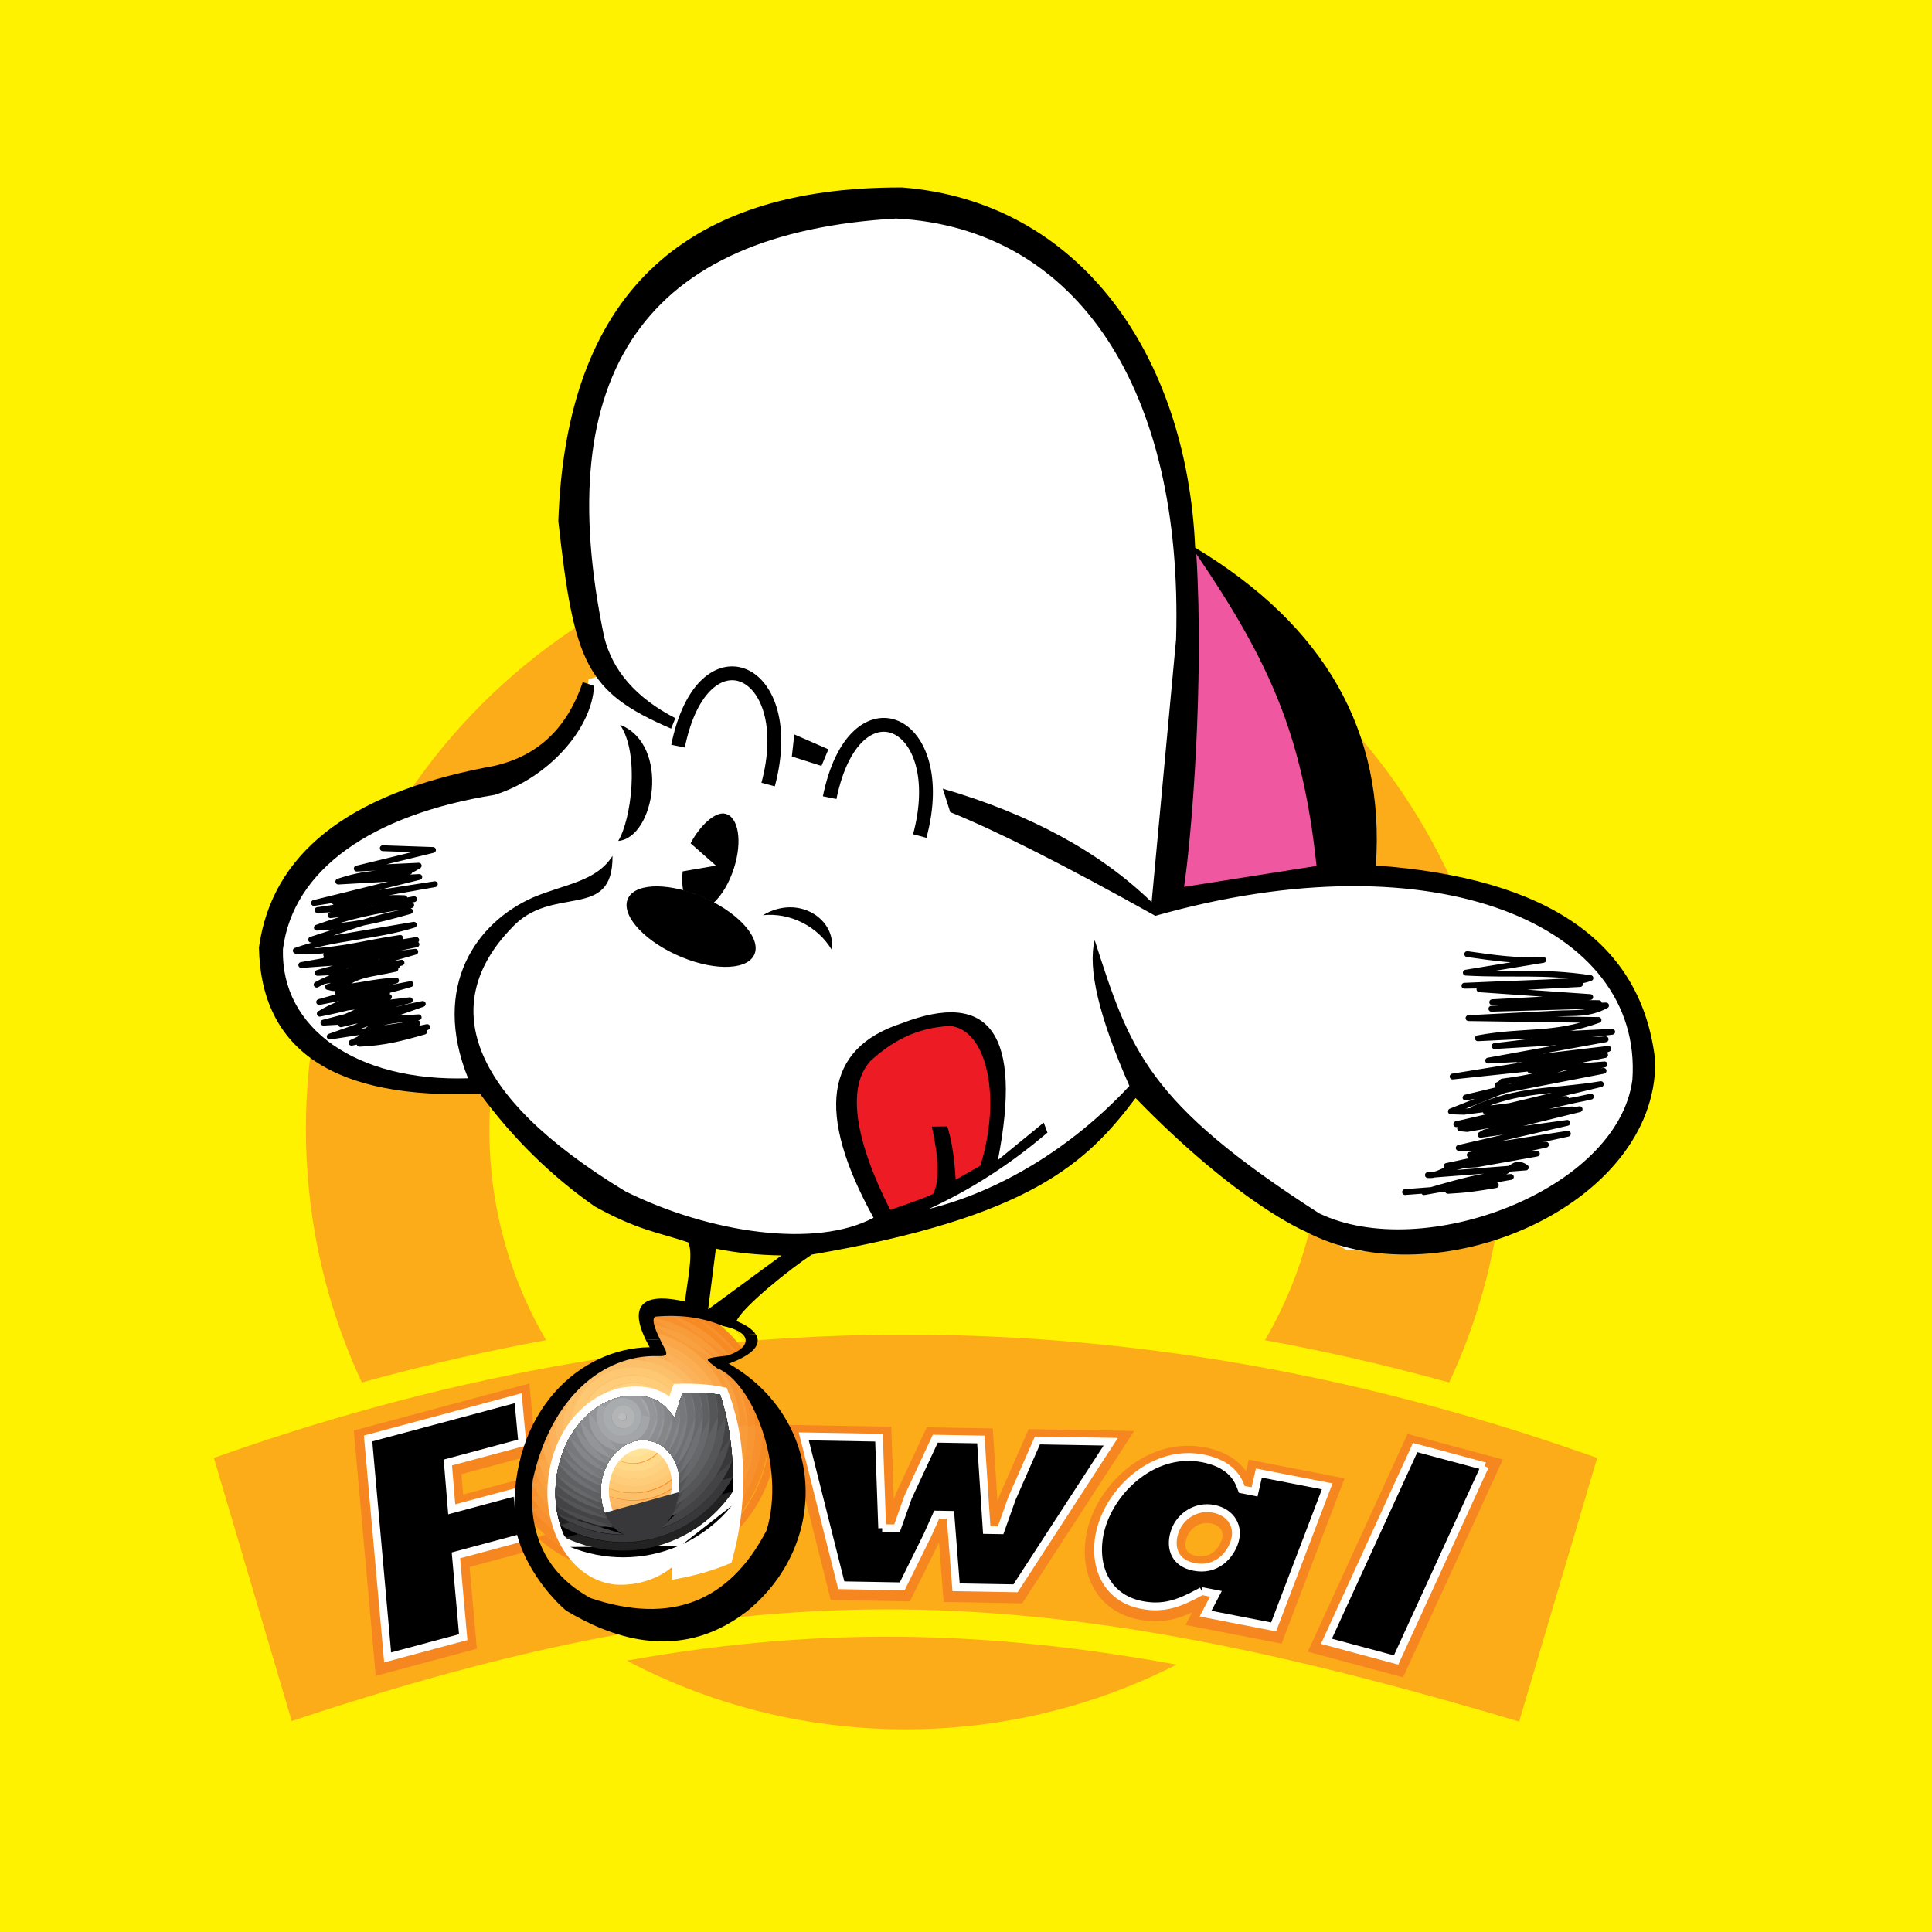 <?xml version="1.0" encoding="utf-8"?>
<!-- Generator: Adobe Illustrator 13.0.0, SVG Export Plug-In . SVG Version: 6.00 Build 14948)  -->
<!DOCTYPE svg PUBLIC "-//W3C//DTD SVG 1.0//EN" "http://www.w3.org/TR/2001/REC-SVG-20010904/DTD/svg10.dtd">
<svg version="1.0" id="Layer_1" xmlns="http://www.w3.org/2000/svg" xmlns:xlink="http://www.w3.org/1999/xlink" x="0px" y="0px"
	 width="192.756px" height="192.756px" viewBox="0 0 192.756 192.756" enable-background="new 0 0 192.756 192.756"
	 xml:space="preserve">
<g>
	<polygon fill-rule="evenodd" clip-rule="evenodd" fill="#FFF200" points="0,0 192.756,0 192.756,192.756 0,192.756 0,0 	"/>
	<path fill-rule="evenodd" clip-rule="evenodd" fill="#FBAC18" d="M50.339,112.756c0-22.122,17.911-40.054,40.005-40.054
		c22.095,0,40.006,17.932,40.006,40.054c0,22.121-17.911,40.053-40.006,40.053C68.25,152.809,50.339,134.877,50.339,112.756
		L50.339,112.756L50.339,112.756L50.339,112.756z M29.006,112.637c0-33.915,27.461-61.41,61.337-61.41
		c33.876,0,61.338,27.495,61.338,61.41c0,33.916-27.462,61.412-61.338,61.412C56.467,174.049,29.006,146.553,29.006,112.637
		L29.006,112.637L29.006,112.637z"/>
	<path fill="none" stroke="#FFF200" stroke-width="3.027" stroke-miterlimit="2.613" d="M50.339,112.756
		c0-22.122,17.911-40.054,40.005-40.054c22.095,0,40.006,17.932,40.006,40.054c0,22.121-17.911,40.053-40.006,40.053
		C68.25,152.809,50.339,134.877,50.339,112.756L50.339,112.756 M29.006,112.639c0-33.917,27.461-61.412,61.337-61.412
		c33.876,0,61.338,27.495,61.338,61.412c0,33.914-27.462,61.41-61.338,61.41C56.467,174.049,29.006,146.553,29.006,112.639
		L29.006,112.639L29.006,112.639z"/>
	
		<path fill-rule="evenodd" clip-rule="evenodd" fill="#FBAC18" stroke="#FFF200" stroke-width="2.725" stroke-miterlimit="2.613" d="
		M19.669,144.613c47.116-17.088,94.235-17.088,141.351,0l-8.534,28.838c-49.073-14.686-76.81-16.021-124.282,0L19.669,144.613
		L19.669,144.613L19.669,144.613z"/>
	
		<polygon fill-rule="evenodd" clip-rule="evenodd" fill="#FFFFFF" stroke="#F6861F" stroke-width="1.156" stroke-miterlimit="2.613" points="
		38.002,166.465 46.957,164.062 46.228,155.904 52.749,154.154 52.208,148.096 45.686,149.846 45.421,146.643 52.851,144.648 
		52.304,138.766 35.92,143.16 38.002,166.465 38.002,166.465 	"/>
	
		<path fill-rule="evenodd" clip-rule="evenodd" fill="#FFFFFF" stroke="#F6861F" stroke-width="1.156" stroke-miterlimit="2.613" d="
		M63.811,152.439c0.018-1.209,0.897-2.4,2.257-2.617c1.36-0.215,2.275,0.568,2.256,1.842c-0.02,1.271-0.702,2.586-2.328,2.844
		C64.437,154.756,63.791,153.744,63.811,152.439L63.811,152.439L63.811,152.439z"/>
	
		<polygon fill-rule="evenodd" clip-rule="evenodd" fill="#FFFFFF" stroke="#F6861F" stroke-width="1.156" stroke-miterlimit="2.613" points="
		79.227,142.752 83.337,159.059 90.424,159.184 93.124,153.729 93.888,152.029 94.123,152.033 94.688,159.258 101.675,159.381 
		112.104,143.328 103.003,143.168 100.245,149.449 99.295,152.123 99.094,152.119 98.502,143.09 92.828,142.99 89.903,149.27 
		88.951,151.943 88.682,151.938 88.361,142.912 79.227,142.752 79.227,142.752 	"/>
	<path fill-rule="evenodd" clip-rule="evenodd" fill="#FFFFFF" d="M117.897,153.109c0.431-1.129,1.662-1.949,3.015-1.686
		c1.352,0.266,1.944,1.312,1.491,2.502c-0.454,1.188-1.544,2.189-3.159,1.877C117.694,155.5,117.433,154.328,117.897,153.109
		L117.897,153.109L117.897,153.109L117.897,153.109z M119.156,161.701l8.34,1.625l5.869-15.396l-8.342-1.623l-0.433,1.877
		l-0.198-0.037c-0.677-1.752-2.171-2.758-4.281-3.168c-4.946-0.963-9.229,2.75-10.711,6.635c-1.425,3.74-0.4,8.486,4.347,9.41
		c2.407,0.467,4.146-0.189,6.248-1.338l0.198,0.039L119.156,161.701L119.156,161.701L119.156,161.701z"/>
	<path fill="none" stroke="#F6861F" stroke-width="1.156" stroke-miterlimit="2.613" d="M117.897,153.109
		c0.431-1.129,1.662-1.949,3.015-1.686c1.352,0.266,1.944,1.312,1.491,2.502c-0.454,1.188-1.544,2.189-3.159,1.877
		C117.694,155.5,117.433,154.328,117.897,153.109L117.897,153.109 M119.156,161.701l8.34,1.625l5.869-15.396l-8.342-1.623
		l-0.433,1.877l-0.198-0.037c-0.678-1.752-2.171-2.758-4.281-3.168c-4.946-0.963-9.229,2.75-10.711,6.635
		c-1.425,3.74-0.4,8.486,4.347,9.41c2.407,0.467,4.146-0.189,6.248-1.338l0.198,0.039L119.156,161.701L119.156,161.701
		L119.156,161.701z"/>
	
		<polygon fill-rule="evenodd" clip-rule="evenodd" fill="#FFFFFF" stroke="#F6861F" stroke-width="1.156" stroke-miterlimit="2.613" points="
		131.29,164.414 139.66,166.66 149.128,145.996 140.757,143.75 131.29,164.414 131.29,164.414 	"/>
	<path fill-rule="evenodd" clip-rule="evenodd" d="M148.146,146.289l-8.856,19.328l-6.954-1.865l8.856-19.328L148.146,146.289
		L148.146,146.289L148.146,146.289L148.146,146.289z M119.91,158.742l-0.229,0.123c-2.047,1.119-3.603,1.686-5.764,1.264
		c-4.111-0.799-5.155-4.912-3.81-8.441c1.401-3.676,5.408-7.059,9.897-6.186c1.947,0.381,3.183,1.27,3.746,2.723l0.143,0.371
		l1.275,0.25l0.433-1.879l6.812,1.326l-5.345,14.023l-6.793-1.322l1.038-1.979L119.91,158.742L119.91,158.742L119.91,158.742
		L119.91,158.742z M123.109,154c0.628-1.645-0.271-3.129-2.027-3.469c-1.727-0.338-3.284,0.709-3.828,2.139
		c-0.56,1.467-0.267,3.24,1.885,3.658C121.202,156.729,122.574,155.406,123.109,154L123.109,154L123.109,154L123.109,154z
		 M88.017,152.465l1.472,0.025l1.115-3.131l2.712-5.82l4.542,0.078l0.589,9.031l1.386,0.023l1.126-3.164l2.543-5.791l7.316,0.127
		l-9.5,14.623l-5.929-0.104l-0.565-7.227l-1.367-0.023l-0.96,2.133l-2.485,5.023l-6.077-0.107l-3.745-14.854l7.505,0.131
		L88.017,152.465L88.017,152.465L88.017,152.465L88.017,152.465z M69.077,151.49c0.027-1.758-1.325-2.846-3.09-2.566
		c-1.739,0.277-2.844,1.793-2.868,3.322c-0.023,1.57,0.856,3.137,3.021,2.793C68.217,154.709,69.053,152.996,69.077,151.49
		L69.077,151.49L69.077,151.49L69.077,151.49z M51.694,139.502l0.411,4.422l-7.423,1.992l0.386,4.668l6.527-1.752l0.411,4.598
		l-6.521,1.748l0.729,8.16l-7.538,2.023l-1.952-21.844L51.694,139.502L51.694,139.502L51.694,139.502z"/>
	<path fill="none" stroke="#FFFFFF" stroke-width="0.78" stroke-miterlimit="2.613" d="M148.146,146.289l-8.856,19.328
		l-6.954-1.865l8.856-19.328L148.146,146.289L148.146,146.289 M119.91,158.742l-0.229,0.123c-2.047,1.119-3.603,1.686-5.764,1.264
		c-4.111-0.799-5.155-4.912-3.81-8.441c1.401-3.676,5.408-7.059,9.897-6.186c1.947,0.381,3.183,1.27,3.746,2.723l0.143,0.371
		l1.275,0.25l0.433-1.879l6.812,1.326l-5.345,14.023l-6.793-1.322l1.038-1.979L119.91,158.742L119.91,158.742 M123.109,154
		c0.628-1.645-0.271-3.129-2.027-3.469c-1.727-0.338-3.284,0.709-3.828,2.139c-0.56,1.467-0.267,3.24,1.885,3.658
		C121.202,156.729,122.574,155.406,123.109,154L123.109,154 M88.017,152.465l1.472,0.025l1.115-3.131l2.712-5.82l4.542,0.078
		l0.589,9.031l1.386,0.023l1.126-3.164l2.543-5.791l7.316,0.127l-9.5,14.623l-5.929-0.104l-0.565-7.227l-1.367-0.023l-0.96,2.133
		l-2.485,5.023l-6.077-0.107l-3.745-14.854l7.505,0.131L88.017,152.465L88.017,152.465 M69.077,151.49
		c0.027-1.758-1.325-2.846-3.09-2.566c-1.739,0.277-2.844,1.793-2.868,3.322c-0.023,1.57,0.856,3.137,3.021,2.793
		C68.217,154.709,69.053,152.996,69.077,151.49L69.077,151.49 M51.694,139.502l0.411,4.422l-7.423,1.992l0.386,4.668l6.527-1.752
		l0.411,4.598l-6.521,1.748l0.729,8.16l-7.538,2.023l-1.952-21.844L51.694,139.502L51.694,139.502L51.694,139.502z"/>
	<path fill-rule="evenodd" clip-rule="evenodd" fill="#F6861F" d="M76.131,142.051L76.131,142.051
		c0.375,7.146-5.115,13.25-12.253,13.625c-4.3,0.227-8.222-1.682-10.742-4.795c-0.099-1.043-0.091-2.133,0.023-3.258
		c1.788-8.131,6.121-12.734,11.596-12.59l0,0c0.991,0.035,1.601,0.152,1.47-0.254c-0.885-1.668-1.729-3.516-0.949-3.549
		c1.39-0.113,2.828-0.068,4.164,0.139c1.645,0.908,3.077,2.166,4.19,3.678c-0.233,0.135-0.508,0.258-0.823,0.365
		c-2.543,0.303-2.028,0.018-0.743,1.016c1.705,1.422,3.036,2.994,3.987,4.707C76.088,141.438,76.115,141.742,76.131,142.051
		L76.131,142.051z"/>
	<path fill-rule="evenodd" clip-rule="evenodd" fill="#F6861F" d="M74.566,133.994c-0.448-0.578-0.938-1.123-1.467-1.625
		L74.566,133.994L74.566,133.994z M53.607,153.402c2.729,2.473,6.403,3.9,10.365,3.691c6.998-0.367,12.563-5.709,13.458-12.42
		L53.607,153.402L53.607,153.402z M76.798,142.699c0.022,7.207-5.619,13.244-12.886,13.625c-4.155,0.219-7.973-1.459-10.619-4.275
		c-0.247-1.385-0.292-2.873-0.134-4.426c1.788-8.131,6.121-12.734,11.596-12.59l0,0c0.991,0.035,1.601,0.152,1.47-0.254
		c-0.885-1.668-1.729-3.516-0.949-3.549c2.062-0.166,4.229,0.01,6.012,0.557c1.091,0.809,2.057,1.779,2.865,2.875
		c-0.3,0.289-0.75,0.549-1.346,0.75c-2.543,0.303-2.028,0.018-0.743,1.016C74.276,138.271,75.858,140.371,76.798,142.699
		L76.798,142.699z"/>
	<path fill-rule="evenodd" clip-rule="evenodd" fill="#F68B24" d="M74.137,134.678c-0.8-1.1-1.76-2.074-2.843-2.889L74.137,134.678
		L74.137,134.678z M53.298,152.072c2.643,2.771,6.431,4.418,10.55,4.201c7.304-0.385,12.963-6.48,12.884-13.736L53.298,152.072
		L53.298,152.072z M76.046,142.057v-0.002c0.372,7.1-5.081,13.162-12.171,13.535c-4.318,0.227-8.251-1.711-10.752-4.861
		c-0.084-0.998-0.073-2.035,0.037-3.105c1.788-8.131,6.121-12.734,11.596-12.59l0,0c0.991,0.035,1.601,0.152,1.47-0.254
		c-0.885-1.668-1.729-3.516-0.949-3.549c1.305-0.105,2.651-0.074,3.916,0.104c1.718,0.906,3.211,2.193,4.364,3.756
		c-0.217,0.117-0.467,0.227-0.748,0.322c-2.543,0.303-2.028,0.018-0.743,1.016c1.639,1.365,2.932,2.871,3.875,4.508
		c0.051,0.367,0.087,0.742,0.107,1.119V142.057L76.046,142.057z"/>
	<path fill-rule="evenodd" clip-rule="evenodd" fill="#F7902D" d="M76.068,142.002c-0.018-0.336-0.048-0.67-0.091-1L76.068,142.002
		L76.068,142.002z M73.597,135.066c-1.124-1.531-2.575-2.801-4.244-3.711L73.597,135.066L73.597,135.066z M53.115,150.639
		c2.5,3.174,6.447,5.127,10.782,4.9c7.09-0.373,12.543-6.438,12.171-13.537L53.115,150.639L53.115,150.639z M75.312,142.094
		L75.312,142.094c0.351,6.693-4.791,12.412-11.477,12.76c-4.455,0.234-8.477-1.975-10.768-5.455c0-0.58,0.03-1.174,0.092-1.775
		c1.788-8.131,6.121-12.734,11.596-12.59l0,0c0.991,0.035,1.601,0.152,1.47-0.254c-0.885-1.668-1.729-3.516-0.949-3.549
		c0.544-0.045,1.096-0.064,1.645-0.061c2.38,0.77,4.452,2.258,5.942,4.223c-0.019,0.006-0.036,0.012-0.056,0.02
		c-2.543,0.303-2.028,0.018-0.743,1.016c1.07,0.891,1.993,1.844,2.768,2.854C75.096,140.178,75.261,141.119,75.312,142.094
		L75.312,142.094L75.312,142.094z"/>
	<path fill-rule="evenodd" clip-rule="evenodd" fill="#F89634" d="M75.334,142.129c-0.051-0.979-0.217-1.924-0.484-2.824
		L75.334,142.129L75.334,142.129z M72.859,135.393c-1.512-1.977-3.615-3.469-6.027-4.223L72.859,135.393L72.859,135.393z
		 M53.067,149.4c2.288,3.5,6.321,5.725,10.79,5.49c6.686-0.352,11.827-6.068,11.477-12.762L53.067,149.4L53.067,149.4z
		 M74.578,142.133L74.578,142.133c0.33,6.287-4.5,11.658-10.78,11.986c-4.577,0.24-8.667-2.264-10.675-6.072
		c0.01-0.141,0.023-0.283,0.037-0.424c1.788-8.131,6.121-12.734,11.596-12.59l0,0c0.991,0.035,1.601,0.152,1.47-0.254
		c-0.703-1.324-1.379-2.766-1.236-3.316c2.8,0.443,5.283,1.916,7.022,4.035c-1.61,0.166-1.075,0.055,0.053,0.93
		c0.476,0.396,0.923,0.805,1.34,1.225C74.079,139.01,74.493,140.523,74.578,142.133L74.578,142.133z"/>
	<path fill-rule="evenodd" clip-rule="evenodd" fill="#F89C3A" d="M74.6,142.168c-0.085-1.621-0.504-3.143-1.187-4.508L74.6,142.168
		L74.6,142.168z M72.005,135.5c-1.744-2.109-4.227-3.572-7.023-4.006L72.005,135.5L72.005,135.5z M53.123,148.041
		c2,3.832,6.104,6.355,10.697,6.113c6.28-0.328,11.109-5.699,10.781-11.986L53.123,148.041L53.123,148.041z M73.844,142.17v0.002
		c0.308,5.881-4.21,10.906-10.085,11.213c-4.631,0.244-8.729-2.518-10.408-6.58c1.892-7.619,6.115-11.912,11.404-11.771l0,0
		c0.991,0.035,1.601,0.152,1.47-0.254c-0.48-0.904-0.948-1.863-1.15-2.557c2.375,0.422,4.493,1.641,6.055,3.377
		c-0.278,0.057-0.084,0.137,0.358,0.42c1.368,1.691,2.234,3.814,2.357,6.152V142.17L73.844,142.17z"/>
	<path fill-rule="evenodd" clip-rule="evenodd" fill="#F9A141" d="M73.866,142.119c-0.119-2.273-0.941-4.344-2.245-6.012
		L73.866,142.119L73.866,142.119z M71.188,135.59c-1.574-1.77-3.722-3.006-6.13-3.426L71.188,135.59L71.188,135.59z M53.367,146.74
		c1.675,4.068,5.777,6.836,10.413,6.592c5.876-0.307,10.394-5.33,10.085-11.213L53.367,146.74L53.367,146.74z M73.11,142.209
		L73.11,142.209c0.287,5.477-3.92,10.154-9.39,10.441c-4.668,0.244-8.755-2.789-10.031-7.09c2.027-6.84,6.072-10.66,11.065-10.527
		l0,0c0.991,0.035,1.601,0.152,1.47-0.254c-0.312-0.588-0.619-1.199-0.852-1.746C69.608,133.984,72.872,137.66,73.11,142.209
		L73.11,142.209L73.11,142.209z"/>
	<path fill-rule="evenodd" clip-rule="evenodd" fill="#FAA74A" d="M73.045,142.158c-0.238-4.533-3.478-8.199-7.688-9.166
		L73.045,142.158L73.045,142.158z M53.665,145.645c1.319,4.229,5.37,7.197,9.99,6.953c5.47-0.287,9.677-4.965,9.39-10.439
		L53.665,145.645L53.665,145.645z M72.376,142.246v0.002c0.265,5.07-3.63,9.402-8.694,9.668c-4.728,0.248-8.812-3.137-9.549-7.713
		c2.141-5.984,5.97-9.293,10.622-9.17l0,0c0.991,0.035,1.601,0.152,1.47-0.254c-0.155-0.291-0.308-0.59-0.452-0.883
		c3.646,1.064,6.394,4.342,6.604,8.352V142.246L72.376,142.246z"/>
	<path fill-rule="evenodd" clip-rule="evenodd" fill="#FBAE52" d="M72.398,142.283c-0.209-4.012-2.961-7.291-6.608-8.354
		L72.398,142.283L72.398,142.283z M54.144,144.172c0.708,4.611,4.809,8.027,9.56,7.779c5.064-0.266,8.959-4.598,8.694-9.668
		L54.144,144.172L54.144,144.172z M71.642,142.285v0.002c0.244,4.664-3.339,8.648-7.999,8.895c-4.659,0.242-8.639-3.344-8.884-8.01
		c-0.009-0.172-0.012-0.344-0.01-0.514c2.219-5.008,5.77-7.736,10.006-7.625l0,0c0.947,0.033,1.547,0.143,1.483-0.203
		c3.015,1.166,5.224,4.018,5.404,7.457V142.285L71.642,142.285z"/>
	<path fill-rule="evenodd" clip-rule="evenodd" fill="#FBB25B" d="M71.664,142.322c-0.181-3.445-2.398-6.303-5.422-7.463
		L71.664,142.322L71.664,142.322z M54.771,142.605c-0.003,0.199,0,0.4,0.01,0.602c0.245,4.666,4.224,8.254,8.884,8.01
		c4.66-0.246,8.244-4.229,7.999-8.895L54.771,142.605L54.771,142.605z M70.908,142.326v-0.002c0.223,4.26-3.049,7.896-7.303,8.121
		c-4.254,0.223-7.888-3.053-8.112-7.312c-0.044-0.844,0.052-1.664,0.262-2.438c2.065-3.49,4.925-5.473,8.25-5.652
		c3.714,0.385,6.701,3.432,6.903,7.281V142.326L70.908,142.326z"/>
	<path fill-rule="evenodd" clip-rule="evenodd" fill="#FCB963" d="M70.93,142.361c-0.206-3.932-3.314-7.023-7.135-7.303
		L70.93,142.361L70.93,142.361z M55.816,140.592c-0.239,0.814-0.347,1.684-0.3,2.576c0.224,4.26,3.856,7.535,8.111,7.312
		c4.254-0.223,7.526-3.859,7.303-8.119L55.816,140.592L55.816,140.592z M70.174,142.363L70.174,142.363
		c0.202,3.854-2.758,7.146-6.608,7.348c-3.849,0.201-7.136-2.762-7.338-6.615c-0.202-3.854,2.758-7.146,6.608-7.348
		C66.685,135.547,69.973,138.51,70.174,142.363L70.174,142.363L70.174,142.363z"/>
	<path fill-rule="evenodd" clip-rule="evenodd" fill="#FDC06A" d="M70.108,142.311c-0.201-3.854-3.489-6.816-7.338-6.615
		c-3.849,0.203-6.809,3.494-6.607,7.348s3.49,6.818,7.339,6.615C67.351,149.457,70.311,146.164,70.108,142.311L70.108,142.311
		L70.108,142.311z M69.439,142.402L69.439,142.402c0.181,3.449-2.467,6.393-5.912,6.572c-3.444,0.182-6.386-2.471-6.566-5.918
		c-0.18-3.447,2.468-6.393,5.912-6.574C66.318,136.303,69.259,138.953,69.439,142.402L69.439,142.402L69.439,142.402z"/>
	<path fill-rule="evenodd" clip-rule="evenodd" fill="#FEC772" d="M69.375,142.35c-0.18-3.447-3.122-6.1-6.565-5.918
		c-3.445,0.18-6.093,3.125-5.913,6.572c0.181,3.449,3.123,6.102,6.566,5.92C66.907,148.744,69.556,145.799,69.375,142.35
		L69.375,142.35L69.375,142.35z M68.706,142.441L68.706,142.441c0.159,3.041-2.178,5.641-5.217,5.799
		c-3.039,0.16-5.633-2.18-5.793-5.223c-0.159-3.043,2.178-5.641,5.217-5.801C65.951,137.059,68.546,139.398,68.706,142.441
		L68.706,142.441z"/>
	<path fill-rule="evenodd" clip-rule="evenodd" fill="#FFCC7A" d="M68.728,142.477c-0.159-3.043-2.755-5.383-5.793-5.225
		c-3.04,0.16-5.376,2.758-5.217,5.803c0.16,3.041,2.755,5.381,5.794,5.221C66.55,148.117,68.887,145.518,68.728,142.477
		L68.728,142.477L68.728,142.477z M67.972,142.479L67.972,142.479c0.138,2.637-1.887,4.889-4.521,5.029
		c-2.634,0.137-4.883-1.893-5.021-4.527c-0.138-2.639,1.887-4.889,4.521-5.027S67.834,139.842,67.972,142.479L67.972,142.479
		L67.972,142.479z"/>
	<path fill-rule="evenodd" clip-rule="evenodd" fill="#FFD281" d="M67.994,142.516c-0.138-2.639-2.388-4.666-5.021-4.527
		c-2.634,0.139-4.659,2.391-4.521,5.025c0.139,2.639,2.388,4.666,5.021,4.527C66.106,147.402,68.132,145.15,67.994,142.516
		L67.994,142.516L67.994,142.516z M67.238,142.518L67.238,142.518c0.117,2.23-1.597,4.137-3.826,4.254
		c-2.228,0.117-4.132-1.6-4.248-3.83c-0.118-2.232,1.597-4.137,3.825-4.254C65.218,138.57,67.121,140.287,67.238,142.518
		L67.238,142.518L67.238,142.518z"/>
	<path fill-rule="evenodd" clip-rule="evenodd" fill="#FFD888" d="M67.261,142.553c-0.118-2.23-2.021-3.947-4.25-3.83
		c-2.228,0.117-3.942,2.023-3.825,4.254c0.117,2.23,2.021,3.947,4.249,3.83C65.662,146.689,67.377,144.783,67.261,142.553
		L67.261,142.553L67.261,142.553z M66.504,142.555v0.002c0.096,1.826-1.307,3.385-3.13,3.48c-1.824,0.096-3.38-1.309-3.476-3.135
		s1.306-3.385,3.13-3.48c1.823-0.096,3.38,1.309,3.476,3.135V142.555L66.504,142.555z"/>
	<path fill-rule="evenodd" clip-rule="evenodd" fill="#FFDE91" d="M66.439,142.504c-0.096-1.824-1.653-3.229-3.476-3.133
		c-1.824,0.096-3.227,1.654-3.13,3.479c0.096,1.826,1.653,3.23,3.476,3.135S66.534,144.33,66.439,142.504L66.439,142.504
		L66.439,142.504z M65.77,142.596L65.77,142.596c0.074,1.42-1.016,2.631-2.434,2.705c-1.419,0.074-2.63-1.018-2.704-2.438
		c-0.074-1.42,1.017-2.631,2.435-2.707C64.484,140.084,65.696,141.176,65.77,142.596L65.77,142.596L65.77,142.596z"/>
	<path fill-rule="evenodd" clip-rule="evenodd" fill="#FFE499" d="M65.792,142.631c-0.075-1.422-1.287-2.514-2.704-2.439
		c-1.418,0.076-2.509,1.287-2.434,2.709c0.074,1.42,1.285,2.51,2.703,2.438C64.776,145.262,65.866,144.051,65.792,142.631
		L65.792,142.631L65.792,142.631z M65.036,142.633L65.036,142.633c0.053,1.014-0.726,1.879-1.739,1.934
		c-1.013,0.053-1.878-0.727-1.932-1.74c-0.053-1.016,0.726-1.881,1.739-1.934C64.118,140.838,64.983,141.619,65.036,142.633
		L65.036,142.633L65.036,142.633z"/>
	<path fill-rule="evenodd" clip-rule="evenodd" fill="#FFEAA1" d="M65.058,142.668c-0.053-1.014-0.918-1.793-1.931-1.74
		c-1.014,0.053-1.792,0.92-1.739,1.934c0.053,1.014,0.918,1.793,1.932,1.74C64.331,144.549,65.111,143.682,65.058,142.668
		L65.058,142.668L65.058,142.668z M64.302,142.672L64.302,142.672c0.031,0.607-0.436,1.129-1.044,1.16
		c-0.607,0.031-1.127-0.436-1.159-1.045c-0.032-0.607,0.435-1.129,1.043-1.16C63.751,141.594,64.27,142.062,64.302,142.672
		L64.302,142.672L64.302,142.672z"/>
	<path fill-rule="evenodd" clip-rule="evenodd" fill="#FFF0AA" d="M64.324,142.707c-0.032-0.607-0.55-1.076-1.159-1.045
		c-0.608,0.031-1.076,0.551-1.043,1.16c0.031,0.609,0.551,1.076,1.158,1.045C63.888,143.836,64.355,143.314,64.324,142.707
		L64.324,142.707L64.324,142.707z M63.567,142.711L63.567,142.711c0.011,0.201-0.144,0.375-0.347,0.387
		c-0.203,0.01-0.375-0.146-0.387-0.35c-0.01-0.203,0.146-0.377,0.348-0.387S63.557,142.508,63.567,142.711L63.567,142.711z"/>
	<path fill-rule="evenodd" clip-rule="evenodd" fill="#FFF9B4" d="M63.503,142.658c-0.011-0.203-0.184-0.359-0.387-0.348
		c-0.202,0.01-0.358,0.184-0.348,0.387s0.184,0.359,0.386,0.348C63.357,143.035,63.513,142.861,63.503,142.658L63.503,142.658z"/>
	
		<path fill-rule="evenodd" clip-rule="evenodd" fill="#FFFFFF" stroke="#FFFFFF" stroke-width="2.036" stroke-miterlimit="2.613" d="
		M59.726,67.832c1.558,2.031,3.8,3.386,7.232,4.862l0.422-1.043c-3.887-2.004-6.252-4.699-7.097-8.083
		c-5.515-26.407,4.191-40.329,29.116-41.764c18.163,0.939,28.669,17.168,27.939,41.976l-2.441,26.226
		c-5.137-4.989-8.616-3.65,0.373,1.37c28.043-7.963,48.694,1.013,47.591,16.378c-2.997,10.018-10.394,17.1-28.224,15.947
		c-3.289-2.189-10.13-5.779-12.07-7.725c-9.92-7.352-10.383-11.135-13.35-22.174c-0.714,2.832,0.44,7.68,3.463,14.543
		c-5.901,6.33-13.098,10.549-20.014,12.273c4.185-1.916,6.894-4.881,6.894-4.881c2.441-12.514-0.764-17.059-9.611-13.637
		c-7.64,2.482-8.572,8.945-2.798,19.391c-5.685,3.066-16.283,1.584-24.767-2.637C46.356,109.137,43.917,99.998,51,92.628
		c4.053-4.514,8.417-0.076,10.108-7.236c-1.614,2.563-4.7,2.795-7.887,4.13c-5.67,2.485-10.232,8.835-6.523,18.058
		c-11.152,0.359-18.693-5-18.471-12.881c1.016-7.927,8.803-13.407,21.122-15.395C54.664,77.639,59.528,72.13,59.726,67.832
		L59.726,67.832L59.726,67.832z"/>
	<path fill-rule="evenodd" clip-rule="evenodd" fill="#ED1C24" d="M95.112,118.016l3.333-1.631
		c2.113-6.719,0.608-14.025-3.138-14.414c-3.594,0.188-6.97,2.076-8.937,3.822c-2.408,2.545-1.318,8.156,2.312,15.332
		c0,0,4.872-1.707,4.983-1.938c0.879-1.836,0.013-5.096-0.252-6.33l0.956,0.023C94.799,114.221,94.988,115.812,95.112,118.016
		L95.112,118.016L95.112,118.016z"/>
	<path fill="none" stroke="#000000" stroke-width="1.38" stroke-miterlimit="2.613" d="M76.636,78.274
		c3.137-11.669-6.512-15.968-8.99-3.833 M91.765,83.412c3.137-11.665-6.512-15.967-8.99-3.831"/>
	
		<path fill="none" stroke="#000000" stroke-width="0.581" stroke-linecap="round" stroke-linejoin="round" stroke-miterlimit="2.613" d="
		M38.187,84.627l5.015,0.175l-7.609,1.858l6.182-0.289c-2.345,1.506-4.396,1.033-7.238,1.362l6.315-0.768
		c-2.773,0.146-4.366,0.082-7.098,0.992l8.08-0.459l-10.511,2.592l12.058-1.871l-9.998,1.762l6.973-0.365
		c-3.426-0.186-5.282,0.788-8.677,1.183c3.763-0.196,5.9-0.343,9.635-1.087l-8.337,1.602l8.051-1.005
		c-3.743,0.599-5.868,0.967-9.417,2.246c3.685-0.194,5.648-0.625,9.29-1.654c-3.975,0.718-6.071,1.667-9.862,2.85l0.958,0.095
		l9.292-1.58c-3.87,1.223-7.961,1.217-11.782,2.585c0.558,0.043,0.878,0.101,1.434,0.071c3.526-0.186,5.518-0.837,8.987-1.346
		l-7.379,1.7l8.979-1.493l-8.963,1.782l8.987-1.346l-8.647,1.768l8.527-1.032l-7.983,2.312l6.611-1.221l-6.896,1.821l6.436-1.504
		l-7.388,1.553L31.59,98.24c2.785-1.46,4.482-1.659,7.515-2.146c-2.406,1.076-3.888,1.591-6.39,2.378
		c0.239,0.021,0.364,0.125,0.602,0.111c2.417-0.125,3.78-0.635,6.197-0.76l-7.673,2.148l9.123-1.789
		c-3.088,0.963-6.329,1.281-9.061,2.955c2.752-0.547,4.159-0.986,6.903-1.674l-4.964,2.301c2.436-1.258,4.071-1.16,6.571-1.947
		l-6.39,2.375c3.258-0.754,4.894-1.387,8.156-2.031l-9.284,3.258l8.749-1.336l-6.572,1.949c1.63-0.74,2.586-1.447,4.408-1.543
		c0.356-0.02,0.556-0.029,0.912-0.049l-5.32,1.592l7.546-1.562c-2.49,1.006-4.052,1.523-6.746,1.666
		c2.536-0.135,3.946-0.5,6.452-1.213l-6.18,0.324c1.583-1.615,3.344-1.379,5.628-1.752l-9.507,0.535l8.624-2.238l-6.792,0.793
		l4.528-1.549L37.5,98.805l-3.803,0.199c1.333-1.857,3.323-1.779,5.756-2.343l-7.765,0.406c2.229-0.663,3.49-0.875,5.811-1.324
		l-7.441,0.537l10.391-1.858 M146.384,95.192c2.677,0.373,4.88,0.718,7.589,0.577l-7.729,1.275c4.917,0.26,7.492-0.18,12.433,0.537
		c-0.608,0.219-0.932,0.264-1.551,0.297c-4.299,0.223-6.719,0.271-11.02,0.469l11.539-0.17l-10.043,0.525l11.054,0.773l-9.777,0.514
		l10.637,0.092l-10.72,0.561l11.44-0.326c-1.78,0.932-3.063,0.703-5.065,0.811c-3.388,0.176-5.272,0.273-8.658,0.451l12.973,0.186
		c-4.666,1.68-7.391,0.957-12.043,1.824l13.405-0.648l-11.739,1.428l11.085-0.682l-11.718,2.127l9.307-0.488l-12.856,2.08
		l12.188-1.291c-2.753,0.986-4.324,1.42-7.229,1.791c-0.109,0.168-0.253,0.256-0.455,0.348c0.3,0.094,0.454,0.193,0.776,0.178
		c3.857-0.203,5.974-0.992,9.781-1.596l-13.771,2.67l13.87-3.312l-7.428,0.59l7.48-1.527l-8.717,0.457l9.04-1.072l-15.709,6.242
		l1.301,0.041l10.181-1.291l-10.942,2.525c4.87-0.609,8.575-1.76,13.428-2.746c-4.056,0.945-7.641,1.033-11.735,1.246
		c4.703-2.115,7.608-1.656,12.731-2.496l-11.477,2.754c3.238,0.943,5.282-0.059,8.64-0.234l-11.211,1.889l0.712,0.07l11.217-1.979
		l-9.484,2.322l-0.401,0.236l8.659-1.193l-10.836,2.5l1.655,0.023l9.237-1.441l-9.793,2.119l7.606-1.023l-9.911,2.121l2.945-0.154
		l6.056-1.076c-3.328,0.174-5.16,0.703-8.401,1.414c-0.962,0.215-1.464,0.809-2.472,0.727l9.771-0.76
		c-1.224-0.828-1.342,0.426-2.806,0.664c-2.898,0.479-4.439,0.965-7.35,1.795l8.669-1.514c-3.24,0.17-3.054,1.029-6.283,1.389
		c1.887-0.098,2.911-0.26,4.785-0.574l-9.061,0.693"/>
	<path fill-rule="evenodd" clip-rule="evenodd" d="M64.437,133.689c0.112,0.229,0.241,0.473,0.384,0.725
		c-6.914,0.068-13.984,6.336-13.49,17.193c0.253,3.393,2.864,7.111,5.14,9.076c3.994,2.395,11.056,5.473,18.017,0.102
		c8.434-6.826,7.782-19.238-1.779-24.732c2.625-0.957,3.279-2.02,2.684-2.938l-1.247,0.064c0.63,0.682,0.054,1.531-1.549,2.068
		c-2.544,0.305-2.335,0.264-1.052,1.262c3.499,1.328,6.868,9.771,4.944,16.158c-3.728,7.186-9.581,9.447-17.562,6.777
		c-4.401-2.416-6.323-6.359-5.767-11.822c1.788-8.131,6.967-12.469,12.44-12.322c0.991,0.035,0.938-0.172,0.807-0.578
		c-0.197-0.371-0.389-0.742-0.559-1.096L64.437,133.689L64.437,133.689L64.437,133.689z"/>
	<path fill-rule="evenodd" clip-rule="evenodd" d="M74.146,133.18c-0.331-0.361-0.993-0.676-2.011-0.877
		c-1.934-0.836-4.138-1.154-6.614-0.955c-0.605,0.027-0.27,1.043,0.327,2.279l-1.41,0.062c-2.64-5.377,2.854-4.057,3.91-3.828
		c0.187-1.936,0.843-4.598,0.342-5.9c-2.959-1.008-5.02-1.189-9.361-3.6c-4.362-3.053-8.174-6.803-11.436-11.242
		c-14.495,0.602-21.847-4.262-22.057-14.586c1.279-9.29,8.803-15.276,22.577-17.951c4.845-0.787,8.086-3.628,9.723-8.527
		l1.132,0.376c-0.198,4.299-4.604,9.208-9.918,10.873c-12.319,1.988-20.106,7.468-21.122,15.395
		c-0.222,7.881,7.319,13.241,18.471,12.881c-3.708-9.223,0.854-15.573,6.523-18.058c3.188-1.334,6.273-1.566,7.887-4.13
		c0.07,6.633-6.055,2.722-10.108,7.236c-7.083,7.37-4.644,16.508,11.383,26.227c8.484,4.221,19.083,5.701,24.767,2.637
		c-5.774-10.445-4.842-16.908,2.798-19.391c8.848-3.422,12.053,1.123,9.611,13.637l4.572-3.736l0.37,0.998
		c-3.706,3.16-7.651,5.703-11.836,7.619c6.916-1.725,14.112-5.943,20.014-12.273c-3.022-6.863-4.177-11.712-3.463-14.543
		c3.511,10.895,5.138,16.178,22.401,27.254c10.341,4.979,29.762-2.289,31.242-13.303c1.104-15.365-19.548-24.342-47.591-16.378
		c-8.989-5.021-15.812-8.47-20.466-10.35l-0.744-2.343c8.754,2.558,15.7,6.334,20.837,11.323l2.441-26.226
		c0.729-24.807-9.776-41.037-27.939-41.976c-24.926,1.435-34.632,15.357-29.117,41.764c0.845,3.384,3.21,6.079,7.097,8.083
		l-0.422,1.043c-8.453-3.639-9.69-6.511-11.253-20.694c0.759-22.291,12.202-33.39,34.327-33.294
		c17.711,1.406,28.365,16.738,29.212,35.937c12.95,7.79,18.96,18.356,18.026,31.708c17.299,1.253,26.592,7.765,27.876,19.534
		c0.137,14.461-21.912,23.865-34.9,16.98c0,0-6.727-2.781-16.947-13.314c-4.877,6.49-10.553,11.898-32.311,15.621
		c-2.154,1.422-6.89,5.215-7.505,6.629c0.918,0.373,1.591,0.82,1.909,1.314L74.146,133.18L74.146,133.18L74.146,133.18
		L74.146,133.18z M77.973,125.256l-7.323,5.379l0.772-6.057C73.434,124.994,75.619,125.221,77.973,125.256L77.973,125.256
		L77.973,125.256L77.973,125.256z M68.901,84.137c0.913-1.738,2.454-3.212,3.476-2.948c1.312,0.343,1.696,2.757,0.86,5.399
		c-0.467,1.474-1.203,2.706-2,3.449c-1.109-0.601-2.265-0.997-3.088-1.229c-0.097-0.577-0.108-1.209-0.042-1.871l3.33-0.569
		L68.901,84.137L68.901,84.137L68.901,84.137L68.901,84.137z M82.97,94.743c0.482-2.942-3.231-5.591-6.854-3.432
		C78.803,91.023,81.576,92.408,82.97,94.743L82.97,94.743L82.97,94.743L82.97,94.743z M61.679,83.902
		c3.661-0.31,5.238-9.603,0.181-11.594C63.848,75.182,62.985,81.792,61.679,83.902L61.679,83.902L61.679,83.902L61.679,83.902z
		 M81.958,76.417l-2.956-0.943l0.248-2.201l3.399,1.485L81.958,76.417L81.958,76.417L81.958,76.417L81.958,76.417z M95.347,117.703
		l2.459-1.395c2.112-6.719,0.731-13.562-3.015-13.951c-3.593,0.191-5.923,1.689-7.891,3.436c-2.407,2.547-1.716,7.742,1.914,14.916
		c0,0,4.208-1.408,4.32-1.645c0.879-1.836,0.102-5.426-0.164-6.658l1.542-0.023C94.945,113.723,95.223,115.496,95.347,117.703
		L95.347,117.703L95.347,117.703L95.347,117.703z M62.703,89.547c0.856-1.531,4.349-1.477,7.8,0.125
		c3.451,1.602,5.555,4.143,4.698,5.68c-0.857,1.534-4.349,1.48-7.801-0.125C63.949,93.626,61.846,91.082,62.703,89.547
		L62.703,89.547L62.703,89.547z"/>
	<path fill-rule="evenodd" clip-rule="evenodd" fill="#EF58A0" d="M119.358,55.269c7.261,10.693,10.609,18.027,11.993,31.126
		l-13.221,2.089C118.911,83.381,120.139,68.011,119.358,55.269L119.358,55.269L119.358,55.269z"/>
	<path fill-rule="evenodd" clip-rule="evenodd" fill="#FFFFFF" d="M67.486,148.002c0.004-2.207-1.472-4.201-3.833-3.9
		c-2.151,0.432-3.379,2.561-3.366,4.654c0.014,2.176,1.223,4.324,3.63,4.16C66.323,152.574,67.481,150.256,67.486,148.002
		L67.486,148.002L67.486,148.002L67.486,148.002z M67.443,155.406c-1.625,1.631-3.861,2.404-6.146,2.217
		c-3.779-0.52-5.93-4.357-6.195-7.893c-0.337-4.49,2.035-9.422,6.568-10.732c1.808-0.418,3.935-0.279,5.313,1.105
		c0.184-0.529,0.372-1.057,0.564-1.58c1.544-0.053,3.097,0.021,4.613,0.334c2.035,5.158,1.914,11.443,0.43,16.729
		c-1.647,0.682-3.368,1.16-5.12,1.486C67.466,156.518,67.457,155.961,67.443,155.406L67.443,155.406L67.443,155.406z"/>
	<path fill="none" stroke="#FFFFFF" stroke-width="0.918" stroke-miterlimit="2.613" d="M67.486,148.002
		c0.004-2.207-1.472-4.201-3.833-3.9c-2.151,0.432-3.379,2.561-3.366,4.654c0.014,2.176,1.223,4.324,3.63,4.16
		C66.323,152.574,67.481,150.256,67.486,148.002L67.486,148.002 M67.443,155.406c-1.625,1.631-3.86,2.404-6.146,2.217
		c-3.779-0.52-5.93-4.359-6.195-7.893c-0.337-4.49,2.035-9.422,6.568-10.732c1.808-0.418,3.935-0.279,5.313,1.105
		c0.184-0.529,0.372-1.057,0.564-1.58c1.544-0.053,3.097,0.021,4.613,0.334c2.035,5.158,1.915,11.443,0.43,16.729
		c-1.647,0.682-3.368,1.16-5.12,1.486C67.466,156.518,67.457,155.961,67.443,155.406L67.443,155.406L67.443,155.406z"/>
	<path fill-rule="evenodd" clip-rule="evenodd" d="M72.048,155.359c0.054-0.039,0.107-0.078,0.159-0.115L72.048,155.359
		L72.048,155.359z M67.817,147.982c0.004-2.418-1.619-4.6-4.203-4.264c-2.349,0.475-3.694,2.799-3.675,5.088
		c0.02,2.371,1.348,4.703,3.966,4.539C66.539,152.982,67.812,150.447,67.817,147.982L67.817,147.982L67.817,147.982L67.817,147.982z
		 M73.1,148.678c-2.357,3.545-6.384,5.883-10.955,5.883c-2.105,0-4.096-0.498-5.861-1.381c-0.48-1.088-0.762-2.271-0.843-3.396
		c-0.309-4.264,1.876-9.104,6.228-10.346c1.6-0.361,3.541-0.279,4.752,0.973c0.299,0.33,0.592,0.664,0.881,1.004
		c0.261-0.822,0.523-1.645,0.789-2.461c1.258-0.035,2.517,0.016,3.762,0.203C72.838,142.16,73.214,145.436,73.1,148.678
		L73.1,148.678z"/>
	<path fill-rule="evenodd" clip-rule="evenodd" d="M56.898,154.34c1.629,0.666,3.411,1.033,5.28,1.033
		c1.933,0,3.773-0.393,5.449-1.104L56.898,154.34L56.898,154.34z M68.128,154.043c1.899-0.896,3.565-2.207,4.881-3.816
		L68.128,154.043L68.128,154.043z M67.817,147.982c0.004-2.418-1.619-4.6-4.203-4.264c-2.349,0.475-3.694,2.799-3.675,5.088
		c0.02,2.371,1.348,4.703,3.966,4.539C66.539,152.982,67.812,150.447,67.817,147.982L67.817,147.982L67.817,147.982L67.817,147.982z
		 M73.095,148.83c-2.382,3.506-6.398,5.811-10.95,5.811c-2.084,0-4.055-0.484-5.81-1.346c-0.512-1.117-0.81-2.346-0.894-3.512
		c-0.309-4.264,1.876-9.104,6.228-10.346c1.6-0.361,3.541-0.279,4.752,0.973c0.299,0.33,0.592,0.664,0.881,1.004
		c0.261-0.822,0.523-1.645,0.789-2.461c1.258-0.035,2.517,0.016,3.762,0.203C72.854,142.207,73.226,145.539,73.095,148.83
		L73.095,148.83z"/>
	<path fill-rule="evenodd" clip-rule="evenodd" fill="#222222" d="M56.391,153.412c1.726,0.828,3.66,1.291,5.7,1.291
		c4.587,0,8.631-2.34,11.005-5.895L56.391,153.412L56.391,153.412z M67.817,147.982c0.004-2.418-1.619-4.6-4.203-4.264
		c-2.349,0.475-3.694,2.799-3.675,5.088c0.02,2.371,1.348,4.703,3.966,4.539C66.539,152.982,67.812,150.447,67.817,147.982
		L67.817,147.982L67.817,147.982L67.817,147.982z M73.119,147.34c-2.112,3.895-6.235,6.543-10.974,6.543
		c-2.268,0-4.395-0.607-6.229-1.668c-0.259-0.803-0.417-1.633-0.475-2.432c-0.309-4.264,1.876-9.104,6.228-10.346
		c1.6-0.361,3.541-0.279,4.752,0.973c0.299,0.33,0.592,0.664,0.881,1.004c0.261-0.822,0.523-1.645,0.789-2.461
		c1.258-0.035,2.517,0.016,3.762,0.203C72.704,141.746,73.099,144.539,73.119,147.34L73.119,147.34z"/>
	<path fill-rule="evenodd" clip-rule="evenodd" fill="#383739" d="M55.9,152.162c1.845,1.078,3.989,1.697,6.278,1.697
		c4.714,0,8.819-2.623,10.941-6.488L55.9,152.162L55.9,152.162z M73.062,145.67c-1.258,3.215-3.896,5.742-7.182,6.848
		c1.3-1.021,1.934-2.797,1.937-4.535l0,0l0,0c0.004-2.418-1.619-4.6-4.203-4.264c-2.349,0.475-3.694,2.799-3.675,5.088
		c0.016,1.857,0.833,3.688,2.443,4.316c-0.078,0.002-0.157,0.004-0.237,0.004c-2.408,0-4.648-0.73-6.511-1.98
		c-0.096-0.457-0.161-0.914-0.193-1.363c-0.309-4.264,1.876-9.104,6.228-10.346c1.6-0.361,3.541-0.279,4.752,0.973
		c0.299,0.33,0.592,0.664,0.881,1.004c0.261-0.822,0.523-1.645,0.789-2.461c1.258-0.035,2.517,0.016,3.762,0.203
		C72.534,141.232,72.924,143.436,73.062,145.67L73.062,145.67z"/>
	<path fill-rule="evenodd" clip-rule="evenodd" fill="#434345" d="M55.624,151.096c1.872,1.266,4.126,2.006,6.555,2.006
		c0.049,0,0.099,0,0.148-0.002L55.624,151.096L55.624,151.096z M65.91,152.494c3.262-1.1,5.885-3.596,7.155-6.777L65.91,152.494
		L65.91,152.494z M72.87,143.682c-0.706,3.33-2.921,6.104-5.896,7.566c0.563-0.951,0.841-2.117,0.843-3.266l0,0l0,0
		c0.004-2.418-1.619-4.6-4.203-4.264c-2.349,0.475-3.694,2.799-3.675,5.088c0.011,1.332,0.435,2.65,1.268,3.521
		c-2.149-0.182-4.121-0.986-5.738-2.232c-0.011-0.104-0.021-0.209-0.028-0.312c-0.309-4.264,1.876-9.104,6.228-10.346
		c1.6-0.361,3.541-0.279,4.752,0.973c0.299,0.33,0.592,0.664,0.881,1.004c0.261-0.822,0.523-1.645,0.789-2.461
		c1.258-0.035,2.517,0.016,3.762,0.203C72.331,140.613,72.666,142.133,72.87,143.682L72.87,143.682z"/>
	<path fill-rule="evenodd" clip-rule="evenodd" fill="#4D4D4F" d="M55.482,150.213c1.636,1.238,3.629,2.029,5.798,2.189
		L55.482,150.213L55.482,150.213z M66.943,151.299c3.019-1.494,5.251-4.34,5.911-7.746L66.943,151.299L66.943,151.299z
		 M72.354,141.395v-0.002c0,3.682-1.948,6.91-4.867,8.709c0.22-0.676,0.33-1.4,0.331-2.119l0,0l0,0
		c0.004-2.418-1.619-4.6-4.203-4.264c-2.349,0.475-3.694,2.799-3.675,5.088c0.008,0.957,0.229,1.906,0.662,2.689
		c-1.971-0.301-3.757-1.166-5.188-2.426c-0.032-4.076,2.145-8.459,6.256-9.633c1.6-0.361,3.541-0.279,4.752,0.973
		c0.299,0.33,0.592,0.664,0.881,1.004c0.261-0.822,0.523-1.645,0.789-2.461c1.258-0.035,2.517,0.016,3.762,0.203
		c0.183,0.559,0.344,1.123,0.486,1.697c0.009,0.18,0.014,0.359,0.014,0.539V141.395L72.354,141.395z"/>
	<path fill-rule="evenodd" clip-rule="evenodd" fill="#555658" d="M72.385,141.369c0-0.119-0.003-0.238-0.006-0.355L72.385,141.369
		L72.385,141.369z M55.414,149.02c1.425,1.264,3.204,2.135,5.17,2.443L55.414,149.02L55.414,149.02z M67.488,150.096
		c2.937-1.795,4.896-5.033,4.896-8.727L67.488,150.096L67.488,150.096z M71.597,141.395v-0.002c0,3.129-1.519,5.904-3.857,7.627
		c0.051-0.344,0.077-0.691,0.077-1.037l0,0l0,0c0.004-2.418-1.619-4.6-4.203-4.264c-2.349,0.475-3.694,2.799-3.675,5.088
		c0.005,0.637,0.105,1.271,0.3,1.857c-1.85-0.383-3.505-1.305-4.789-2.596c0.3-3.768,2.444-7.553,6.22-8.631
		c1.6-0.361,3.541-0.279,4.752,0.973c0.299,0.33,0.592,0.664,0.881,1.004c0.261-0.822,0.523-1.645,0.789-2.461
		c1.076-0.031,2.154,0.002,3.222,0.131c0.185,0.738,0.283,1.514,0.283,2.309V141.395L71.597,141.395z"/>
	<path fill-rule="evenodd" clip-rule="evenodd" fill="#5F6062" d="M71.628,141.369c0-0.785-0.096-1.551-0.277-2.281L71.628,141.369
		L71.628,141.369z M55.455,148.016c1.278,1.297,2.927,2.225,4.774,2.613L55.455,148.016L55.455,148.016z M67.74,149.018
		c2.356-1.721,3.888-4.506,3.888-7.648L67.74,149.018L67.74,149.018z M70.842,141.395v-0.002c0,2.637-1.173,5.002-3.025,6.598
		c0-0.002,0-0.006,0-0.008l0,0l0,0c0.004-2.418-1.619-4.6-4.203-4.264c-2.349,0.475-3.694,2.799-3.675,5.088
		c0.003,0.348,0.034,0.693,0.094,1.031c-1.762-0.441-3.311-1.42-4.463-2.752c0.566-3.426,2.652-6.666,6.1-7.648
		c1.6-0.361,3.541-0.279,4.752,0.973c0.299,0.33,0.592,0.664,0.881,1.004c0.261-0.822,0.523-1.645,0.789-2.461
		c0.806-0.023,1.615-0.01,2.418,0.051c0.215,0.76,0.332,1.561,0.332,2.389V141.395L70.842,141.395z"/>
	<path fill-rule="evenodd" clip-rule="evenodd" fill="#67686B" d="M70.786,141.455c0-0.852-0.123-1.676-0.352-2.457L70.786,141.455
		L70.786,141.455z M55.553,147.191c1.165,1.328,2.724,2.299,4.495,2.727L55.553,147.191L55.553,147.191z M67.817,148.006
		c1.82-1.598,2.969-3.939,2.969-6.551L67.817,148.006L67.817,148.006z M70.085,141.395v-0.002c0,2.207-0.899,4.203-2.351,5.645
		c-0.361-2.008-1.879-3.609-4.121-3.318c-2.349,0.475-3.694,2.799-3.675,5.088c0,0.074,0.003,0.148,0.006,0.223
		c-1.692-0.486-3.151-1.523-4.176-2.904c0.771-3.053,2.776-5.797,5.9-6.688c1.6-0.361,3.541-0.279,4.752,0.973
		c0.299,0.33,0.592,0.664,0.881,1.004c0.261-0.822,0.523-1.645,0.789-2.461c0.538-0.016,1.076-0.016,1.613,0.004
		c0.247,0.768,0.381,1.588,0.381,2.436V141.395L70.085,141.395z"/>
	<path fill-rule="evenodd" clip-rule="evenodd" fill="#6F7073" d="M70.117,141.369c0-0.84-0.13-1.648-0.372-2.408L70.117,141.369
		L70.117,141.369z M55.783,146.076c1.018,1.383,2.474,2.426,4.161,2.922L55.783,146.076L55.783,146.076z M67.735,147.043
		c1.47-1.443,2.382-3.453,2.382-5.674L67.735,147.043L67.735,147.043z M69.329,141.395v-0.002c0,1.84-0.691,3.518-1.827,4.791
		c-0.59-1.584-1.976-2.713-3.888-2.465c-2.158,0.436-3.467,2.43-3.651,4.525c-1.639-0.523-3.021-1.619-3.915-3.053
		c0.918-2.666,2.821-4.955,5.622-5.754c1.6-0.361,3.541-0.279,4.752,0.973c0.299,0.33,0.592,0.664,0.881,1.004
		c0.261-0.822,0.523-1.645,0.789-2.461c0.27-0.008,0.539-0.012,0.809-0.012c0.278,0.766,0.428,1.592,0.428,2.451V141.395
		L69.329,141.395z"/>
	<path fill-rule="evenodd" clip-rule="evenodd" fill="#77787B" d="M69.361,141.369c0-0.852-0.148-1.668-0.419-2.428L69.361,141.369
		L69.361,141.369z M56.065,145.143c0.888,1.438,2.266,2.539,3.9,3.068L56.065,145.143L56.065,145.143z M67.504,146.191
		c1.153-1.277,1.856-2.967,1.856-4.822L67.504,146.191L67.504,146.191z M68.574,141.395l-0.001-0.002
		c0,1.533-0.535,2.939-1.428,4.045c-0.706-1.174-1.935-1.926-3.53-1.719c-1.895,0.383-3.136,1.969-3.535,3.768
		c-1.602-0.545-2.92-1.707-3.674-3.201c1.012-2.268,2.787-4.141,5.264-4.848c1.6-0.361,3.541-0.279,4.752,0.973
		c0.299,0.33,0.592,0.664,0.881,1.004c0.261-0.822,0.523-1.645,0.789-2.461c0,0,0.001,0,0.001,0c0.31,0.752,0.479,1.576,0.479,2.439
		L68.574,141.395L68.574,141.395z"/>
	<path fill-rule="evenodd" clip-rule="evenodd" fill="#7D7E81" d="M68.518,141.455c0-0.846-0.163-1.654-0.461-2.395L68.518,141.455
		L68.518,141.455z M56.364,144.377c0.762,1.494,2.09,2.65,3.699,3.186L56.364,144.377L56.364,144.377z M67.142,145.434
		c0.861-1.096,1.375-2.477,1.375-3.979L67.142,145.434L67.142,145.434z M67.817,141.395v-0.002c0,1.283-0.424,2.465-1.14,3.414
		c-0.728-0.799-1.776-1.254-3.062-1.088c-1.634,0.33-2.782,1.555-3.322,3.039c-1.585-0.549-2.852-1.783-3.447-3.346
		c1.054-1.869,2.674-3.361,4.825-3.975c1.6-0.361,3.541-0.279,4.752,0.973c0.299,0.33,0.592,0.664,0.881,1.004
		c0.129-0.406,0.258-0.812,0.388-1.217c0.083,0.385,0.126,0.785,0.126,1.195V141.395L67.817,141.395z"/>
	<path fill-rule="evenodd" clip-rule="evenodd" fill="#848688" d="M67.849,141.369c0-0.426-0.047-0.842-0.136-1.242L67.849,141.369
		L67.849,141.369z M56.87,143.369c0.59,1.564,1.852,2.803,3.433,3.359L56.87,143.369L56.87,143.369z M66.684,144.814
		c0.73-0.955,1.165-2.15,1.165-3.445L66.684,144.814L66.684,144.814z M67.061,141.395v-0.002c0,1.09-0.354,2.094-0.952,2.91
		c-0.667-0.477-1.512-0.713-2.495-0.584c-1.371,0.275-2.399,1.184-3.015,2.346c-1.59-0.527-2.82-1.848-3.225-3.492
		c1.039-1.469,2.478-2.617,4.295-3.135c1.6-0.361,3.541-0.279,4.752,0.973c0.214,0.234,0.424,0.473,0.632,0.713
		c0.005,0.09,0.007,0.18,0.007,0.27V141.395L67.061,141.395z"/>
	<path fill-rule="evenodd" clip-rule="evenodd" fill="#8B8D90" d="M67.093,141.369c0-0.068-0.002-0.139-0.005-0.207L67.093,141.369
		L67.093,141.369z M57.402,142.533c0.4,1.646,1.626,2.969,3.213,3.502L57.402,142.533L57.402,142.533z M66.119,144.309
		c0.611-0.82,0.974-1.838,0.974-2.939L66.119,144.309L66.119,144.309z M66.304,141.395v-0.002c0,0.957-0.321,1.838-0.863,2.541
		c-0.535-0.217-1.147-0.303-1.827-0.215c-1.098,0.221-1.975,0.846-2.597,1.682c-1.629-0.459-2.854-1.889-3.012-3.623
		c0.963-1.086,2.189-1.918,3.664-2.34c1.468-0.33,3.223-0.289,4.438,0.686c0.128,0.4,0.197,0.826,0.197,1.27V141.395L66.304,141.395
		z"/>
	<path fill-rule="evenodd" clip-rule="evenodd" fill="#939598" d="M66.249,141.455c0-0.496-0.086-0.973-0.246-1.414L66.249,141.455
		L66.249,141.455z M57.95,141.84c0.159,1.738,1.387,3.168,3.02,3.625L57.95,141.84L57.95,141.84z M65.435,143.93
		c0.512-0.691,0.814-1.547,0.814-2.475L65.435,143.93L65.435,143.93z M65.549,141.395v-0.002c0,0.898-0.348,1.717-0.916,2.324
		c-0.32-0.043-0.661-0.045-1.019,0.002c-0.792,0.158-1.469,0.529-2.018,1.037c-1.617-0.264-2.853-1.67-2.853-3.363
		c0-0.123,0.007-0.246,0.02-0.367c0.823-0.717,1.794-1.27,2.906-1.588c1.059-0.238,2.267-0.283,3.313,0.074
		c0.357,0.541,0.565,1.188,0.565,1.881V141.395L65.549,141.395z"/>
	<path fill-rule="evenodd" clip-rule="evenodd" fill="#9B9DA0" d="M65.58,141.369c0-0.674-0.196-1.305-0.535-1.836L65.58,141.369
		L65.58,141.369z M58.796,140.998c-0.014,0.121-0.021,0.246-0.021,0.371c0,1.691,1.234,3.096,2.849,3.361L58.796,140.998
		L58.796,140.998z M64.641,143.719c0.582-0.611,0.939-1.439,0.939-2.35L64.641,143.719L64.641,143.719z M64.792,141.395l0-0.002
		c0,1.086-0.654,2.021-1.59,2.43c-0.115,0.037-0.228,0.076-0.337,0.121c-0.229,0.064-0.47,0.1-0.72,0.1
		c-1.459,0-2.646-1.188-2.646-2.65c0-0.389,0.085-0.758,0.235-1.09c0.588-0.371,1.233-0.664,1.935-0.865
		c0.652-0.146,1.362-0.221,2.054-0.172c0.649,0.482,1.069,1.258,1.069,2.127L64.792,141.395L64.792,141.395z"/>
	<path fill-rule="evenodd" clip-rule="evenodd" fill="#A3A5A8" d="M64.824,141.369c0-0.854-0.403-1.613-1.028-2.098L64.824,141.369
		L64.824,141.369z M59.764,140.283c-0.149,0.332-0.232,0.699-0.232,1.086c0,1.461,1.185,2.65,2.646,2.65
		c1.461,0,2.646-1.189,2.646-2.65L59.764,140.283L59.764,140.283z M64.037,141.395v-0.002c0,1.045-0.847,1.895-1.891,1.895
		c-1.042,0-1.889-0.85-1.889-1.895c0-1.043,0.847-1.891,1.889-1.891c1.044,0,1.891,0.848,1.891,1.891V141.395L64.037,141.395z"/>
	<path fill-rule="evenodd" clip-rule="evenodd" fill="#A9ACAE" d="M63.98,141.369c0-1.045-0.847-1.893-1.89-1.893
		s-1.89,0.848-1.89,1.893c0,1.043,0.847,1.893,1.89,1.893S63.98,142.412,63.98,141.369L63.98,141.369L63.98,141.369z M63.28,141.395
		v-0.002c0,0.629-0.508,1.137-1.135,1.137c-0.625,0-1.133-0.508-1.133-1.137c0-0.625,0.508-1.135,1.133-1.135
		c0.627,0,1.135,0.51,1.135,1.135V141.395L63.28,141.395z"/>
	<path fill-rule="evenodd" clip-rule="evenodd" fill="#B2B4B6" d="M63.312,141.369c0-0.627-0.508-1.135-1.134-1.135
		c-0.626,0-1.135,0.508-1.135,1.135s0.508,1.135,1.135,1.135C62.804,142.504,63.312,141.996,63.312,141.369L63.312,141.369
		L63.312,141.369z M62.525,141.395v-0.002c0,0.211-0.17,0.379-0.379,0.379c-0.208,0-0.376-0.168-0.376-0.379
		c0-0.209,0.168-0.377,0.376-0.377c0.209,0,0.379,0.168,0.379,0.377V141.395L62.525,141.395z"/>
	<path fill-rule="evenodd" clip-rule="evenodd" fill="#BABCBE" d="M62.469,141.369c0-0.209-0.169-0.379-0.378-0.379
		c-0.208,0-0.377,0.17-0.377,0.379s0.169,0.377,0.377,0.377C62.3,141.746,62.469,141.578,62.469,141.369L62.469,141.369z"/>
</g>
</svg>

